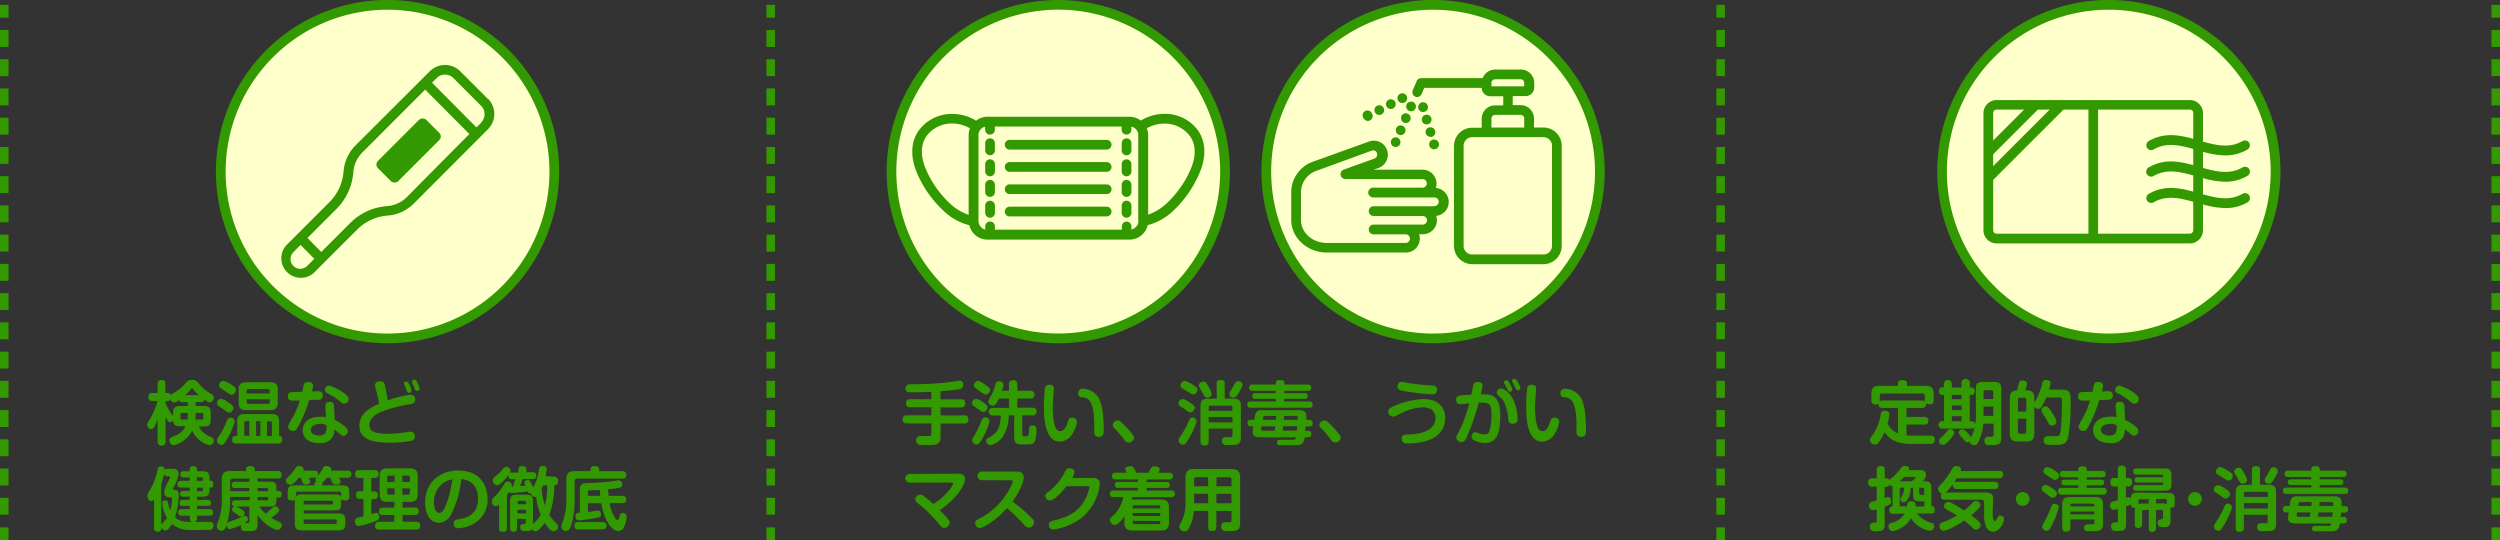 <svg xmlns="http://www.w3.org/2000/svg" viewBox="0 0 580.58 125.45"><rect x="0" y="0" width="580.58" height="125.45" fill="#333333" stroke="none"/><defs><style>.cls-1{fill:#ffc;}.cls-2{fill:#390;}.cls-3,.cls-4{fill:none;stroke:#390;stroke-linecap:square;stroke-miterlimit:10;stroke-width:1.99px;}.cls-4{stroke-dasharray:1.94 4.85;}</style></defs><title>prevention1</title><g id="レイヤー_2" data-name="レイヤー 2"><g id="レイヤー_1-2" data-name="レイヤー 1"><circle class="cls-1" cx="89.99" cy="39.86" r="38.73"/><path class="cls-2" d="M90,79.71a39.86,39.86,0,1,1,39.86-39.85A39.9,39.9,0,0,1,90,79.71ZM90,2.26a37.6,37.6,0,1,0,37.6,37.6A37.64,37.64,0,0,0,90,2.26Z"/><path class="cls-2" d="M113.33,23l-6.45-6.45a5,5,0,0,0-7.07,0L82.56,33.77a9.59,9.59,0,0,0-2.77,6,11.23,11.23,0,0,1-3.2,7.08L66.52,56.93a4.53,4.53,0,0,0,6.4,6.4L83,53.26a11.23,11.23,0,0,1,7.08-3.2,9.59,9.59,0,0,0,6-2.77L113.33,30a5,5,0,0,0,0-7.07Zm-42,38.76a2.26,2.26,0,0,1-3.2-3.2l1.67-1.67,3.2,3.2Zm23.16-16a7.27,7.27,0,0,1-4.6,2.11,13.49,13.49,0,0,0-8.5,3.86l-6.79,6.79L71.4,55.26l6.79-6.79A13.49,13.49,0,0,0,82.05,40a7.27,7.27,0,0,1,2.11-4.6L98.73,20.81,109,31.12Zm17.25-17.25-1.09,1.08L100.33,19.21l1.08-1.09a2.74,2.74,0,0,1,3.87,0l6.45,6.45h0a2.74,2.74,0,0,1,0,3.87Z"/><rect class="cls-2" x="86.96" y="31.63" width="15.87" height="6.65" rx="1.18" ry="1.18" transform="translate(3.07 77.34) rotate(-45)"/><path class="cls-2" d="M45.45,93.4v.89h1.7c1.43,0,1.79.31,1.79,1.79v1.17c0,1.47-.32,1.79-1.79,1.79h-1a4.88,4.88,0,0,0,2.79,2.42c.36.14.69.32.69.85a1,1,0,0,1-1,1.09,6.17,6.17,0,0,1-4-3.38,6.35,6.35,0,0,1-2.47,2.62,4.83,4.83,0,0,1-1.8.76,1.05,1.05,0,0,1-1-1.11c0-.54.16-.62,1.25-1.1A4.29,4.29,0,0,0,43.1,99H42c-1.2,0-1.69-.19-1.76-1.35a.85.85,0,0,1-.72.38c-.38,0-.58-.21-1.07-1.26v5.72c0,.29,0,1-.85,1-.61,0-1-.19-1-1V97.4a10.93,10.93,0,0,1-.84,1.84.83.83,0,0,1-.67.43,1,1,0,0,1-.91-1,1.42,1.42,0,0,1,.3-.84,15.86,15.86,0,0,0,2.1-4.71H35.45a.84.84,0,0,1-1-.86c0-.64.23-1,1-1h1.14v-2c0-.49.12-1,.91-1s.91.29.91,1v2h.53a.7.7,0,0,1,.72.5.93.93,0,0,1,.38-.32,10.67,10.67,0,0,0,3.15-2.56,1.63,1.63,0,0,1,1.4-.64,1.61,1.61,0,0,1,1.47.72,9.66,9.66,0,0,0,3,2.51c.34.21.58.4.58.85a1.06,1.06,0,0,1-.93,1.12c-.17,0-.4,0-1.23-.61a.71.71,0,0,1-.81.55Zm-3.07,0a.72.72,0,0,1-.8-.48,2.62,2.62,0,0,1-1.12.56,1,1,0,0,1-.87-.69.69.69,0,0,1-.65.35h-.53v.45a14,14,0,0,0,1.15,2.16c.1.14.55.77.64.91v-.58c0-1.48.32-1.79,1.79-1.79h1.62V93.4Zm-.1,2.51a.33.33,0,0,0-.38.38v.77c0,.29.17.37.38.37h1.25a10.82,10.82,0,0,0,.08-1.52Zm3.86-4.14a13.16,13.16,0,0,1-1.27-1.4c-.16-.21-.17-.22-.27-.22s-.13,0-.3.25A11.57,11.57,0,0,1,43,91.77Zm-.69,4.14a10.2,10.2,0,0,1-.08,1.52h1.47a.32.32,0,0,0,.37-.37v-.77a.34.34,0,0,0-.37-.38Z"/><path class="cls-2" d="M54.51,97.86a15.56,15.56,0,0,1-1.7,4c-.78,1.35-.94,1.47-1.36,1.47a1.06,1.06,0,0,1-1.07-1c0-.33.09-.48.81-1.57a19.75,19.75,0,0,0,1.49-3c.21-.49.37-.75.83-.75A.93.93,0,0,1,54.51,97.86Zm-3.12-5.25a4.22,4.22,0,0,1,1.56.8c.92.61,1.27.87,1.27,1.35a1.16,1.16,0,0,1-1,1.07c-.31,0-.47-.13-1-.53s-.75-.54-1.34-.93a.8.8,0,0,1-.47-.68A1,1,0,0,1,51.39,92.61Zm.51-4.16A6,6,0,0,1,54,89.53c.56.36.78.54.78,1a1.1,1.1,0,0,1-.94,1.14c-.28,0-.37-.06-1.22-.62-.19-.13-1.12-.71-1.31-.82a.79.79,0,0,1-.42-.75A1.06,1.06,0,0,1,51.9,88.45Zm3.2,12.77V97.89c0-1.26.51-1.74,1.72-1.74H63.1c1.23,0,1.72.48,1.72,1.74v3.33c.21,0,.71.1.71.9s-.64.88-.87.88H54.79c-.24,0-.88,0-.88-.9a.79.79,0,0,1,.88-.88Zm9.41-7.71c0,1.21-.47,1.73-1.75,1.73h-5.6c-1.26,0-1.73-.52-1.73-1.73v-3c0-1.28.52-1.73,1.73-1.73h5.6c1.23,0,1.75.45,1.75,1.73Zm-6.61,7.71V97.8h-.77c-.27,0-.39.12-.39.38v3Zm-.61-9.84h5.34v-.62c0-.26-.11-.4-.38-.4H57.69c-.34,0-.4.2-.4.4Zm0,1.34v.65a.36.36,0,0,0,.4.4h4.56c.24,0,.38-.08.38-.4v-.65Zm3.18,8.5V97.8h-1v3.42Zm2.69,0v-3c0-.24-.11-.38-.4-.38H62v3.42Z"/><path class="cls-2" d="M69.1,99.33c-.26.45-.5.75-1.06.75a1.06,1.06,0,0,1-1.13-.92c0-.39.08-.53,1.16-2.42A19.54,19.54,0,0,0,69.63,93a16.71,16.71,0,0,1-2.16,0,.86.86,0,0,1-.6-.94.85.85,0,0,1,.79-1c.13,0,2.24-.07,2.54-.07.07-.25.27-1.43.35-1.68a.89.89,0,0,1,1-.6c.22,0,1.15,0,1.15.85a5.75,5.75,0,0,1-.27,1.35l1.53-.06a.9.9,0,0,1,1,1c0,.93-.71,1-1.07,1s-1.28,0-2.08.1A31.84,31.84,0,0,1,69.1,99.33Zm6.46-5c0-.43.08-1,1-1,.61,0,1,.26,1,.93l.18,3.26a10.52,10.52,0,0,1,2.46,1.63,1.38,1.38,0,0,1,.57,1,1.06,1.06,0,0,1-1,1.08c-.33,0-.49-.17-1.15-.71s-.72-.55-1-.77a3.26,3.26,0,0,1-.27,1.58,3.36,3.36,0,0,1-3.17,1.6c-2.83,0-3.9-1.55-3.9-3s1-3.15,4.18-3.15a9.78,9.78,0,0,1,1.24.09Zm-1.21,4.13c-.79,0-2.16.21-2.16,1.39s1.61,1.31,1.9,1.31c1.73,0,1.76-1.1,1.74-2.43A3.47,3.47,0,0,0,74.35,98.42Zm2.16-8.88a10.39,10.39,0,0,1,3.76,2,1.46,1.46,0,0,1,.7,1.12,1.1,1.1,0,0,1-1.06,1.06c-.36,0-.59-.19-.94-.5A12,12,0,0,0,76,91.33a.94.94,0,0,1-.56-.8,1.05,1.05,0,0,1,.16-.51A1.06,1.06,0,0,1,76.51,89.54Z"/><path class="cls-2" d="M95.29,91.68a1,1,0,0,1,1.12,1.11c0,.85-.61,1-1.5,1.13a33.17,33.17,0,0,0-6.5,1.76c-1,.45-2.62,1.41-2.62,3,0,1.31.83,2.06,4.32,2.06a27.48,27.48,0,0,0,4.49-.42,4.08,4.08,0,0,1,.69-.06,1,1,0,0,1,1.06,1.07c0,.77-.47,1-1,1.07a27.82,27.82,0,0,1-4.88.4c-3,0-7-.33-7-3.93,0-3,2.72-4.27,4.58-5.12a26.28,26.28,0,0,0-.72-3.2,5.79,5.79,0,0,1-.24-1.07c0-.76.7-.93,1.18-.93,1,0,1,.44,1.3,1.76.11.52.43,2.27.48,2.68A23.17,23.17,0,0,1,95.29,91.68Zm-1.41-2.36a1.15,1.15,0,0,1-.06-.29c0-.37.4-.46.57-.46s.4.17.74.84a4.13,4.13,0,0,1,.42,1.3.51.51,0,0,1-.56.53.49.49,0,0,1-.47-.32c-.08-.16-.27-.74-.3-.84S93.93,89.45,93.88,89.32Zm1.83-.42a.59.59,0,0,1,0-.25c0-.41.43-.5.59-.5s.38.19.67.77a4.36,4.36,0,0,1,.47,1.36c0,.52-.55.52-.6.52a.51.51,0,0,1-.48-.41c-.12-.37-.17-.5-.27-.74S95.75,89,95.71,88.9Z"/><path class="cls-2" d="M44.19,123.08a6.44,6.44,0,0,1-4.29-1.38c-.64,1.09-1,1.47-1.51,1.47a1,1,0,0,1-.94-.75c0,.5,0,1.06-.85,1.06a.75.75,0,0,1-.83-.87v-6.67a.71.71,0,0,1-.64.43c-.48,0-.9-.52-.9-1.2a1.64,1.64,0,0,1,.07-.43c.09-.29.93-1.62,1.07-1.92a17.14,17.14,0,0,0,1.22-3.76c.08-.37.2-.75.79-.75a.81.81,0,0,1,.88.86c.13-.17.25-.3.73-.3h.91a2.45,2.45,0,0,1,1,.14,1.12,1.12,0,0,1,.56,1,7.23,7.23,0,0,1-1,2.85,5,5,0,0,0-.34.7c0,.19.22.19.45.19a.94.94,0,0,1,.94,1.08,19.32,19.32,0,0,1-.85,5.28c.56.57,1.35,1.09,3.65,1.09h.42c-.59-.1-.64-.47-.64-.84v-.61H42.2c-.37,0-.83-.08-.83-.76s.59-.75.83-.75h1.86v-.74h-1.6c-.66,0-.76-.34-.76-.75,0-.64.48-.67.76-.67h1.6v-.73H42.6c-.4,0-.75-.14-.75-.67a.65.65,0,0,1,.75-.68h1.46v-.76h-2c-.37,0-.84-.09-.84-.8a.73.73,0,0,1,.84-.78h2v-.77H42.68c-.38,0-.83-.11-.83-.72a.71.71,0,0,1,.83-.72h1.38v-.41c0-.61.3-.77.91-.77s.8.46.8.75v.43h1.1c1.46,0,1.79.31,1.79,1.78v.43h.23c.37,0,.64.16.64.85,0,.3-.1.73-.64.73h-.23v.4c0,1.47-.44,1.71-1.79,1.71h-1.1v.73h2.45c.35,0,.78.08.78.71s-.54.71-.78.71H45.77v.74h2.85c.32,0,.83,0,.83.76s-.5.75-.83.75H45.77v.61c0,.37-.07.76-.64.84h3.45c.8,0,1,.28,1,.81,0,1-.69,1.06-1.05,1.06Zm-4.85-7.6a1.06,1.06,0,0,1-1.2-1.16c0-.57.12-.84.78-2.22.5-1,.56-1.15.56-1.26s-.11-.23-.29-.23h-.36a.67.67,0,0,1-.69-.64,24,24,0,0,1-.69,2.48v9.49c0-.17.06-.21.53-.67a6.9,6.9,0,0,0,.78-1,8.12,8.12,0,0,1-1.07-3.39c0-.53.35-.67.75-.67s.55.28.59.6a6.75,6.75,0,0,0,.52,1.67,12.66,12.66,0,0,0,.43-2.63c0-.32-.19-.33-.37-.33Zm7.76-3.81v-.47a.34.34,0,0,0-.37-.38h-1v.85Zm0,1.58H45.77v.84h1c.11,0,.37,0,.37-.37Z"/><path class="cls-2" d="M59.82,121.53c0,1.21-.18,1.79-1.67,1.79a14.86,14.86,0,0,1-1.53,0,.82.82,0,0,1-.66-.91,1.17,1.17,0,0,1,.11-.53,14.36,14.36,0,0,1-2.65,1c-.64,0-.77-.72-.77-.92,0-.53.27-.66,1.2-1,.3-.1,1.7-.62,2.14-.85.64-.3.77-.3.93-.3.53,0,.67.56.67.78s-.14.5-.76.87c1,0,1.08,0,1.08-.43v-3.4h-3a11,11,0,0,1,1.33.75c.44.29.57.52.57.8A.85.85,0,0,1,56,120c-.24,0-.32-.07-1-.58-.15-.09-.77-.51-.88-.61a.63.63,0,0,1-.21-.48.8.8,0,0,1,.49-.73.65.65,0,0,1-.51-.71c0-.7.48-.73.8-.73h3.31v-.76H53.45V116a19.06,19.06,0,0,1-.64,5.25c-.43,1.65-.78,2-1.38,2a1.05,1.05,0,0,1-1.08-1c0-.32,0-.45.46-1.57a13.61,13.61,0,0,0,.7-4.83v-4.47c0-1.56.69-2,2-2h3.62v-.36c0-.63.5-.77.94-.77.6,0,1.08.13,1.08.8v.33h5.26c.46,0,1,.13,1,.87s-.34.86-1,.86H59.58a.72.72,0,0,1,.24.53v.22h2.7c1.28,0,1.67.23,1.67,1.6V114h.48a.68.68,0,0,1,.76.78c0,.45-.17.8-.76.8h-.48V116c0,1.38-.36,1.63-1.67,1.63h-2.3a9.75,9.75,0,0,0,1.49,1.67c.62-.52,1.2-1.08,1.29-1.17.39-.39.59-.56.91-.56a1,1,0,0,1,.9.85c0,.38-.29.62-.83,1.1-.37.31-.82.64-1,.75a18,18,0,0,0,2,1,.68.68,0,0,1,.45.65c0,.44-.31,1.14-1,1.14-.91,0-3.26-1.49-4.65-3.47Zm-1.91-9.86a.69.69,0,0,1,.21-.53h-4a.58.58,0,0,0-.66.66v2.25h4.46v-.72H54.57c-.38,0-.77-.09-.77-.73s.48-.71.77-.71h3.34Zm4.39,2.38v-.33a.35.35,0,0,0-.4-.39H59.82v.72Zm0,1.39H59.82v.76H61.9a.36.36,0,0,0,.4-.4Z"/><path class="cls-2" d="M75.87,111a5.62,5.62,0,0,1-1.06,1.15.49.49,0,0,1,.08.29v.27h4.45c1.47,0,1.79.32,1.79,1.79v.88c0,.29,0,.85-.91.85-.61,0-.8-.13-1-.37a3.86,3.86,0,0,1,0,.5V117c0,1.23-.26,1.53-1.54,1.53H70.52v.71h7.89c1.41,0,1.79.29,1.79,1.76v.41c0,1.46-.35,1.76-1.79,1.76H70.27c-1.43,0-1.81-.38-1.81-1.8v-4.76c0-.3,0-.38,0-.51a1.06,1.06,0,0,1-.64.13c-.73,0-1-.24-1-.85v-.88c0-1.47.32-1.79,1.81-1.79H73v-.27a.61.61,0,0,1,.48-.6.76.76,0,0,1-.19-.48.85.85,0,0,1,.11-.41,1.4,1.4,0,0,1-.4,0H71.77a3.25,3.25,0,0,1,.27.92c0,.65-.91.66-1,.66a.79.79,0,0,1-.77-.37c0-.06-.35-1-.41-1.21h-.47c-.51.67-1.36,1.65-2,1.65a1.07,1.07,0,0,1-1-1c0-.32.1-.4.82-1.12a8.76,8.76,0,0,0,1.14-1.38c.46-.75.64-.88,1.1-.88s1.06.27,1.06.77a.79.79,0,0,1-.08.32H73c.47,0,.84.16.84.81,0,.16,0,.24,0,.31a9.66,9.66,0,0,0,1-1.42c.24-.47.41-.79.94-.79s1.12.27,1.12.8a.76.76,0,0,1,0,.29h3.84a.74.74,0,0,1,.85.81c0,.74-.45.84-.85.84h-2a4,4,0,0,1,.38.92c0,.66-.94.66-1.07.66a.87.87,0,0,1-.91-.5c-.08-.17-.39-.94-.45-1.08Zm1.88,3.81c.55,0,1.2,0,1.44.6v-.89a.31.31,0,0,0-.35-.34H69.13a.31.31,0,0,0-.35.34v.73a1.81,1.81,0,0,1,1.49-.44Zm-7.23,2.35H77a.29.29,0,0,0,.32-.32v-.24c0-.21-.09-.32-.32-.32H70.91c-.28,0-.39.14-.39.38Zm0,3.5v.62c0,.25.1.39.39.39h6.94a.36.36,0,0,0,.37-.39V121a.36.36,0,0,0-.37-.38Z"/><path class="cls-2" d="M84.39,115.86h-.86a.78.78,0,0,1-.86-.88.8.8,0,0,1,.86-.91h.86V111h-1a.8.8,0,0,1-.91-.91c0-.79.46-.93.91-.93H87a.8.8,0,0,1,.91.91c0,.63-.3.93-.88.93h-.8v3.12h.69a.79.79,0,0,1,.83.89c0,.52-.24.9-.83.9h-.69v3.5a4.34,4.34,0,0,1,1.12-.3c.53,0,.71.46.71.91,0,.74-.19.79-2,1.41a15.33,15.33,0,0,1-2.8.74c-.54,0-.85-.56-.85-1.11s.43-.78.79-.86,1-.23,1.24-.31Zm9.09,2h2.86a.78.78,0,0,1,.9.86c0,.83-.59.86-.9.86H93.48v1.59H96.6c.59,0,1,.26,1,.89s-.3.92-1,.92H88a.77.77,0,0,1-.88-.87c0-.76.38-.94.88-.94h3.56V119.6H88.91a.75.75,0,0,1-.88-.83c0-.73.4-.89.88-.89h2.68v-1.33H90c-1.31,0-1.84-.5-1.84-1.86v-4.06c0-1.33.5-1.86,1.84-1.86h5.16c1.27,0,1.85.47,1.85,1.86v4.06c0,1.28-.46,1.86-1.85,1.86H93.48Zm-1.85-5.94v-1.46H90.39c-.38,0-.46.24-.46.48v1Zm0,1.49h-1.7v1a.4.4,0,0,0,.46.46h1.24Zm1.8-1.49h1.75v-1a.42.42,0,0,0-.47-.48H93.43Zm0,1.49v1.47h1.28a.42.42,0,0,0,.47-.46v-1Z"/><path class="cls-2" d="M104.76,119.48a3.28,3.28,0,0,1-2.81,1.93c-2.08,0-3.22-2.13-3.22-4.67,0-4.88,3.63-7.47,7.66-7.47,4.88,0,6.84,3.18,6.84,6.67a6.22,6.22,0,0,1-2.92,5.49,8.17,8.17,0,0,1-3.87,1.25,1,1,0,0,1-1.07-1.11c0-.83.59-.92,1.18-1,1.28-.2,4.47-.69,4.47-4.77,0-2.63-1.43-4.37-3.92-4.53A22.41,22.41,0,0,1,104.76,119.48ZM103.19,112a5.43,5.43,0,0,0-2.41,4.73c0,1.54.62,2.4,1.26,2.4s1.15-.89,1.59-2a24.34,24.34,0,0,0,1.39-5.8A6,6,0,0,0,103.19,112Z"/><path class="cls-2" d="M128.68,110.69a.86.86,0,0,1,.9,1c0,.64-.18,1-.85,1a19.21,19.21,0,0,1-1.17,6.88,12.34,12.34,0,0,0,1.65,2,1,1,0,0,1-.69,1.79c-.4,0-.72-.22-1.23-.86a9.8,9.8,0,0,1-.77-1.07,10.74,10.74,0,0,1-1.2,1.41,1.39,1.39,0,0,1-1,.52.87.87,0,0,1-.78-.48c-.23.34-.56.45-1.46.45-.57,0-1.26,0-1.26-.88a.66.66,0,0,1,.69-.75c.41,0,.57,0,.57-.38v-.8h-2v2.08a.82.82,0,1,1-1.63,0v-5.94c0-1.46.32-1.79,1.79-1.79H122c1.44,0,1.78.32,1.78,1.79v5a8.55,8.55,0,0,0,1.79-2.08,15.2,15.2,0,0,1-1.06-4.17,1.09,1.09,0,0,1-.24,0,1,1,0,0,1-1-.83c-.43.06-.56-.13-.7-.44-.72.1-3.18.37-3.79.37a.59.59,0,0,1-.56-.26c-.11.18-.18.28-.5.74v7.62c0,.27,0,.88-.91.88s-.91-.47-.91-.88v-5.44a1.18,1.18,0,0,1-.75.38,1,1,0,0,1-.9-1.12,1.27,1.27,0,0,1,.51-1,11.45,11.45,0,0,0,2.27-2.94c.29-.48.48-.66.83-.66a1,1,0,0,1,1,1.22h.2a13.8,13.8,0,0,0,.61-1.75h-.79c-.24,0-.92,0-.8-.94-.68.85-2,2.34-2.63,2.34a1.15,1.15,0,0,1-1-1.17.94.94,0,0,1,.51-.85,8.29,8.29,0,0,0,1.85-1.79c.29-.35.45-.48.75-.48a1,1,0,0,1,1,1,1.11,1.11,0,0,1-.1.42.91.91,0,0,1,.42-.07h1.52V109c0-.59.44-.75.84-.75s1,0,1,.75v.67h1.47a.71.71,0,0,1,.83.79c0,.67-.4.79-.83.79h-2.37a12.75,12.75,0,0,1-.56,1.64l1.26-.1a2.16,2.16,0,0,1-.24-.72c0-.42.5-.61.79-.61s.45.18.73.74c.16.3.31.56.53,1a12.62,12.62,0,0,0,1.3-4c.09-.56.2-1,.92-1,.29,0,.88.07.88.75a11.62,11.62,0,0,1-.25,1.65Zm-8.51,6.4h2v-.41a.35.35,0,0,0-.38-.39h-1.19a.34.34,0,0,0-.38.39Zm2,1.3h-2v.83h2Zm3.95-5.7a6.63,6.63,0,0,1-.32.84,13.74,13.74,0,0,0,.76,3.82,18.69,18.69,0,0,0,.52-4.66Z"/><path class="cls-2" d="M137.15,109c0-.61.46-.77.91-.77s1.09.1,1.09.77v.42h5.29c.47,0,1,.12,1,.86s-.32.86-1,.86H134.11a.59.59,0,0,0-.66.67v4.29a21.38,21.38,0,0,1-.67,5.41c-.37,1.38-.74,1.79-1.28,1.79a1.08,1.08,0,0,1-1.15-1,5,5,0,0,1,.44-1.46,13.77,13.77,0,0,0,.72-4.78v-4.65c0-1.53.63-2,2-2h3.64Zm2.76,12.24a.86.86,0,1,1,0,1.71h-5.64a.73.73,0,0,1-.85-.82c0-.7.3-.89.85-.89Zm-3.37-2.35c.37,0,2.21-.32,2.32-.32.56,0,.7.44.7.88,0,.27,0,.59-.59.73a42.64,42.64,0,0,1-4.5.67c-.2,0-.81,0-.81-1,0-.68.41-.73,1-.8v-5.24a1.58,1.58,0,0,1,.3-1.22c.24-.27.55-.37,1.41-.4,1.76-.06,3.25-.13,5.11-.34.35,0,2-.31,2.17-.31a.85.85,0,0,1,.85,1,.68.68,0,0,1-.35.66,15.34,15.34,0,0,1-2.93.4c0,.51.06,1,.13,1.55h3.21c.6,0,.85.24.85.89a.73.73,0,0,1-.85.8h-3a10,10,0,0,0,1.27,3.43c.06.11.33.51.59.51s.4-.48.45-.74c.14-.65.22-.88.73-.88a.81.81,0,0,1,.93.9,6.7,6.7,0,0,1-.57,2.26,1.46,1.46,0,0,1-1.33,1c-1.76,0-3.43-2.92-4-6.45h-3.09Zm0-3.73h2.86c0-.21-.09-1-.11-1.38l-2.32.1c-.4,0-.43.16-.43.5Z"/><circle class="cls-1" cx="245.77" cy="39.86" r="38.73" transform="translate(181.41 280.38) rotate(-84.23)"/><path class="cls-2" d="M245.77,0a39.86,39.86,0,1,0,39.86,39.86A39.9,39.9,0,0,0,245.77,0Zm0,77.45a37.6,37.6,0,1,1,37.59-37.59A37.63,37.63,0,0,1,245.77,77.45Z"/><path class="cls-2" d="M278.32,30.44a9.47,9.47,0,0,0-7.91-4A10.56,10.56,0,0,0,264.93,28a4.33,4.33,0,0,0-2.61-.89h-33a4.26,4.26,0,0,0-2.64.91,10.65,10.65,0,0,0-5.52-1.56,9.47,9.47,0,0,0-7.9,4c-1.72,2.54-1.86,5.91-.4,9.49a25.72,25.72,0,0,0,6.06,8.82,13.5,13.5,0,0,0,6.2,3.54,4.32,4.32,0,0,0,4.2,3.34h33a4.33,4.33,0,0,0,4.21-3.36,13.51,13.51,0,0,0,6.13-3.53,25.7,25.7,0,0,0,6-8.81C280.17,36.33,280,33,278.32,30.44ZM264.38,51.29a2.08,2.08,0,0,1-.41,1.22,2.11,2.11,0,0,1-1.22.79v-.73a.88.88,0,0,0,0-.16,1.12,1.12,0,0,0-2-.5,1.09,1.09,0,0,0-.22.66v.77H231.05v-.77a1.09,1.09,0,0,0-.22-.66,1.12,1.12,0,0,0-.91-.47,1.13,1.13,0,0,0-1.12,1c0,.05,0,.11,0,.16v.71a2.1,2.1,0,0,1-1.15-.77,2,2,0,0,1-.41-1.22V31.41a2,2,0,0,1,0-.23,2,2,0,0,1,1.44-1.73l.1,0v.68a1.13,1.13,0,0,0,1.13,1.13,1.09,1.09,0,0,0,.54-.14,1.12,1.12,0,0,0,.59-1v-.74h29.44v.74a1.12,1.12,0,0,0,.59,1,1.09,1.09,0,0,0,.54.14,1.14,1.14,0,0,0,1.13-1.13v-.7l.11,0a2.06,2.06,0,0,1,1.49,1.7,1.33,1.33,0,0,1,0,.28V51.29ZM214.92,39.05c-1.16-2.86-1.1-5.47.19-7.37a7.29,7.29,0,0,1,6-3,8.32,8.32,0,0,1,4.14,1.12,4.35,4.35,0,0,0-.3,1.58V49.89a12.07,12.07,0,0,1-4.54-2.82A23.48,23.48,0,0,1,214.92,39.05Zm61.69,0a23.31,23.31,0,0,1-5.5,8,12,12,0,0,1-4.47,2.8V31.41a4.41,4.41,0,0,0-.32-1.62,8.43,8.43,0,0,1,4.09-1.08,7.25,7.25,0,0,1,6,3C277.72,33.58,277.78,36.19,276.61,39.05Z"/><path class="cls-2" d="M261.62,46.61a1.13,1.13,0,0,0-1.13,1.13v1.68a1.13,1.13,0,0,0,1.13,1.14,1.14,1.14,0,0,0,1.13-1.14V47.74A1.14,1.14,0,0,0,261.62,46.61Z"/><path class="cls-2" d="M261.62,41.78a1.13,1.13,0,0,0-1.13,1.13v1.68a1.13,1.13,0,1,0,2.26,0V42.91A1.14,1.14,0,0,0,261.62,41.78Z"/><path class="cls-2" d="M261.62,37a1.13,1.13,0,0,0-1.13,1.13v1.68a1.13,1.13,0,0,0,2.26,0V38.08A1.14,1.14,0,0,0,261.62,37Z"/><path class="cls-2" d="M261.62,32.12a1.13,1.13,0,0,0-1.13,1.13v1.68a1,1,0,0,0,.06.35,1.11,1.11,0,0,0,1.07.78,1.13,1.13,0,0,0,1.13-1.13V33.25a1.27,1.27,0,0,0-.12-.51A1.13,1.13,0,0,0,261.62,32.12Z"/><path class="cls-2" d="M229.92,46.61a1.13,1.13,0,0,0-1.13,1.13v1.68a1.14,1.14,0,0,0,1.13,1.14,1.14,1.14,0,0,0,1.13-1.14V47.74A1.14,1.14,0,0,0,229.92,46.61Z"/><path class="cls-2" d="M229.92,41.78a1.13,1.13,0,0,0-1.13,1.13v1.68a1.13,1.13,0,1,0,2.26,0V42.91A1.14,1.14,0,0,0,229.92,41.78Z"/><path class="cls-2" d="M229.92,37a1.13,1.13,0,0,0-1.13,1.13v1.68a1.13,1.13,0,1,0,2.26,0V38.08A1.14,1.14,0,0,0,229.92,37Z"/><path class="cls-2" d="M229.92,32.12a1.13,1.13,0,0,0-1.13,1.13v1.68a1.13,1.13,0,0,0,2.2.35,1,1,0,0,0,.06-.35V33.25A1.14,1.14,0,0,0,229.92,32.12Z"/><path class="cls-2" d="M257,32.48H234.48a1.13,1.13,0,1,0,0,2.26H257a1.13,1.13,0,0,0,0-2.26Z"/><path class="cls-2" d="M257,37.64H234.48a1.13,1.13,0,1,0,0,2.26H257a1.13,1.13,0,0,0,0-2.26Z"/><path class="cls-2" d="M257.21,42.82l-.21,0H234.33a1.13,1.13,0,0,0-.06,2.23l.21,0H257a1.09,1.09,0,0,0,.26,0,1.13,1.13,0,0,0-.05-2.21Z"/><path class="cls-2" d="M257,48H234.48a1.13,1.13,0,0,0-.56,2.11,1.2,1.2,0,0,0,.56.15H257A1.13,1.13,0,0,0,257,48Z"/><circle class="cls-1" cx="332.81" cy="39.86" r="38.73" transform="translate(242.73 362.72) rotate(-81.24)"/><path class="cls-2" d="M332.81,79.71a39.86,39.86,0,1,1,39.86-39.85A39.9,39.9,0,0,1,332.81,79.71Zm0-77.45a37.6,37.6,0,1,0,37.6,37.6A37.64,37.64,0,0,0,332.81,2.26Z"/><path class="cls-2" d="M358.43,29.61h-2.19V27.52a3.1,3.1,0,0,0-3.1-3.1H351.3V22.31h3a2,2,0,0,0,2-1.95V19.25a3.1,3.1,0,0,0-3.1-3.1H347.2a3.1,3.1,0,0,0-2.88,2H330a1.14,1.14,0,0,0-1,.68l-.91,2.13a1.14,1.14,0,0,0,.59,1.49,1.2,1.2,0,0,0,.45.09,1.14,1.14,0,0,0,1-.69l.62-1.44H344.1a2,2,0,0,0,2,1.95h3v2.11H347.2a3.1,3.1,0,0,0-3.1,3.1v2.09h-2.2a4.24,4.24,0,0,0-4.24,4.24V57.1a4.25,4.25,0,0,0,4.24,4.25h16.53a4.25,4.25,0,0,0,4.25-4.25V33.85A4.24,4.24,0,0,0,358.43,29.61Zm-12.07-9.56v-.8a.85.85,0,0,1,.84-.84h5.94a.84.84,0,0,1,.83.84v.8Zm0,7.47a.85.85,0,0,1,.84-.84h5.94a.84.84,0,0,1,.83.84v2.09h-7.61ZM360.42,57.1a2,2,0,0,1-2,2H341.9a2,2,0,0,1-2-2V33.85a2,2,0,0,1,2-2h16.53a2,2,0,0,1,2,2Z"/><path class="cls-2" d="M333.45,43.66a3.39,3.39,0,0,0,.16-1,3.26,3.26,0,0,0-3.26-3.26H319l1-.35a3.26,3.26,0,1,0-2.2-6.13l-12.93,4.64,0,0a7.57,7.57,0,0,0-5,6.93v6.58c0,4.18,3.73,7.58,8.3,7.58h18.3a3.26,3.26,0,0,0,3.26-3.25,3.32,3.32,0,0,0-.15-1h.86a3.26,3.26,0,0,0,3.26-3.26,3.39,3.39,0,0,0-.16-1,3.26,3.26,0,0,0,0-6.48Zm-.33,4.24H319a1.13,1.13,0,1,0,0,2.26h11.4a1,1,0,1,1,0,2H319a1.13,1.13,0,1,0,0,2.26h7.43a1,1,0,1,1,0,2h-18.3c-3.33,0-6-2.39-6-5.32V44.5a5.32,5.32,0,0,1,3.55-4.82L318.51,35a1,1,0,0,1,.76,0,1,1,0,0,1,.51.56,1,1,0,0,1-.6,1.27l-7.1,2.55a1.13,1.13,0,0,0,.38,2.2h17.89a1,1,0,1,1,0,2H319a1.14,1.14,0,1,0,0,2.27h14.12a1,1,0,0,1,0,2Z"/><path class="cls-2" d="M324.87,31.29a1.2,1.2,0,0,0,.45.09,1.15,1.15,0,0,0,1-.69,1.13,1.13,0,0,0-.6-1.48,1.11,1.11,0,0,0-1.48.59A1.13,1.13,0,0,0,324.87,31.29Z"/><path class="cls-2" d="M327.25,25.76a1.2,1.2,0,0,0,.45.09,1.13,1.13,0,1,0-.45-.09Z"/><path class="cls-2" d="M323.09,32.56a1.13,1.13,0,0,0,1,1.58,1.13,1.13,0,0,0,.45-2.17A1.12,1.12,0,0,0,323.09,32.56Z"/><path class="cls-2" d="M325.47,27a1.13,1.13,0,0,0,.59,1.49,1.2,1.2,0,0,0,.45.09,1.13,1.13,0,0,0,1-.68,1.13,1.13,0,1,0-2.08-.9Z"/><path class="cls-2" d="M331.88,29.57a1.12,1.12,0,0,0-.77,1.4,1.14,1.14,0,0,0,1.09.81,1.22,1.22,0,0,0,.32,0,1.13,1.13,0,0,0-.64-2.17Z"/><path class="cls-2" d="M331,26.68a1.14,1.14,0,0,0-.76,1.41,1.11,1.11,0,0,0,1.4.76,1.13,1.13,0,1,0-.64-2.17Z"/><path class="cls-2" d="M330.17,23.79a1.13,1.13,0,0,0,.32,2.22.86.86,0,0,0,.32-.05,1.12,1.12,0,0,0,.77-1.4A1.15,1.15,0,0,0,330.17,23.79Z"/><path class="cls-2" d="M332.73,32.45a1.13,1.13,0,0,0,.32,2.22.89.89,0,0,0,.32-.05,1.13,1.13,0,0,0-.64-2.17Z"/><path class="cls-2" d="M317.64,28.08a1.06,1.06,0,0,0,.52-.13,1.12,1.12,0,0,0,.49-1.52,1.13,1.13,0,1,0-2,1A1.13,1.13,0,0,0,317.64,28.08Z"/><path class="cls-2" d="M323,25.31a1.2,1.2,0,0,0,.52-.12,1.14,1.14,0,0,0,.48-1.53,1.13,1.13,0,1,0-1,1.65Z"/><path class="cls-2" d="M320.32,26.7a1.11,1.11,0,0,0,.52-.13,1.13,1.13,0,1,0-1.53-.48A1.15,1.15,0,0,0,320.32,26.7Z"/><path class="cls-2" d="M325.66,23.93a1.08,1.08,0,0,0,.52-.13,1.13,1.13,0,1,0-1.52-.48A1.12,1.12,0,0,0,325.66,23.93Z"/><path class="cls-2" d="M218.43,92.73h4.72a.83.83,0,0,1,1,.88c0,.7-.28,1-1,1h-4.72v1.86h5.47a.85.85,0,0,1,1,.89c0,.77-.4,1-1,1h-5.47v3c0,2-1.07,2-3.06,2a12.43,12.43,0,0,1-2-.1,1,1,0,0,1-.62-1,1,1,0,0,1,1.14-1l1.53,0c.48,0,.87,0,.87-.56V98.32h-5.68c-.31,0-1,0-1-.87,0-.68.22-1,1-1h5.68V94.58h-4.87a.83.83,0,0,1-1-.88c0-.7.32-1,1-1h4.87V91c-.85,0-2.08.08-3.08.09l-2,0a.83.83,0,0,1-.91-.92.9.9,0,0,1,1-.91l3.71-.08c2-.08,4.47-.29,5.91-.5.3,0,1.64-.29,1.92-.29a.9.9,0,0,1,.86,1c0,.71-.42.87-.91,1-1.33.22-2.59.33-4.4.48Z"/><path class="cls-2" d="M228.08,101.94c-.69,1.23-1,1.31-1.32,1.31a1.06,1.06,0,0,1-1-1c0-.28.11-.45.64-1.3a17.48,17.48,0,0,0,1.26-2.64c.39-1,.58-1.38,1.14-1.38s1.07.37,1,1A17.79,17.79,0,0,1,228.08,101.94Zm.64-8.21c.41.32.6.53.6.9a1.07,1.07,0,0,1-.92,1.05c-.31,0-.5-.12-1.41-.8-.16-.11-.85-.57-1-.68a.67.67,0,0,1-.25-.56,1,1,0,0,1,1-1C227.24,92.6,228.62,93.67,228.72,93.73Zm.2-4.3c.84.59,1,.78,1,1.12a1.14,1.14,0,0,1-1,1.07c-.27,0-.48-.14-1-.5l-1.36-1a.77.77,0,0,1-.38-.62,1.08,1.08,0,0,1,1-1.06A5.44,5.44,0,0,1,228.92,89.43Zm5.4,1.31V89.3a.86.86,0,0,1,.94-1c.85,0,1,.41,1,1v1.44h3a.91.91,0,1,1,0,1.81h-3v2.13h3.52a.89.89,0,1,1,0,1.77H237.4v4.29c0,.61.27.61.75.61.77,0,.79-.39.82-1.55,0-.47,0-1,.85-1s.88.61.88,1a7,7,0,0,1-.43,2.84c-.4.57-.93.57-2.34.57-1.85,0-2.41,0-2.41-1.92V96.45h-1.27a8.75,8.75,0,0,1-1.49,5.14,4.76,4.76,0,0,1-2.73,1.79,1,1,0,0,1-1-1c0-.38.18-.53.5-.7,1.46-.8,2.75-1.54,2.9-5.19h-1.83a.89.89,0,1,1,0-1.77h3.75V92.55H232c-.77,1.66-1.14,1.66-1.41,1.66a1.1,1.1,0,0,1-1.09-.93c0-.28.07-.38.61-1.28a11.27,11.27,0,0,0,1.06-2.7c.08-.34.19-.75.81-.75s1.06.29,1.06.78a6.25,6.25,0,0,1-.35,1.41Z"/><path class="cls-2" d="M244.75,90.29c0,.21-.1,1.06-.11,1.24,0,.43-.16,1.82-.16,3.18s.16,3.76.8,4.86a1.12,1.12,0,0,0,.94.56c.85,0,1.38-1,1.73-2.06.25-.77.33-1.07,1-1.07a1,1,0,0,1,1.14,1,5.82,5.82,0,0,1-.88,2.43,3.58,3.58,0,0,1-3.07,2.14c-3.71,0-3.71-6.38-3.71-8.09a37.63,37.63,0,0,1,.24-4.4c.19-.69.67-.72,1.15-.72A.87.87,0,0,1,244.75,90.29Zm9.37,9.91c0-2.64,0-4.83-.75-6.58a2.14,2.14,0,0,0-2-1.34c-.41,0-1-.12-1-1a1,1,0,0,1,1.12-1,4.33,4.33,0,0,1,3.57,2c1,1.58,1.26,4.69,1.26,7.63,0,.67,0,1.54-1.12,1.54S254.12,100.61,254.12,100.2Z"/><path class="cls-2" d="M262.11,102.77a1.35,1.35,0,0,1-1.09-.72,24.59,24.59,0,0,0-2.26-2.64,1,1,0,0,1-.35-.75,1.15,1.15,0,0,1,1.15-1c.36,0,.59.13,1.2.72a25,25,0,0,1,2.37,2.64,1.09,1.09,0,0,1,.24.64A1.26,1.26,0,0,1,262.11,102.77Z"/><path class="cls-2" d="M277.92,97.86a18.1,18.1,0,0,1-2.64,5.2.84.84,0,0,1-.56.21,1,1,0,0,1-1-1c0-.34.05-.4.82-1.57a20.69,20.69,0,0,0,1.58-3c.24-.53.37-.74.87-.74A1,1,0,0,1,277.92,97.86Zm-1.73-4.48c1.07.72,1.26.9,1.26,1.31a1.08,1.08,0,0,1-1,1.07c-.29,0-.35,0-1-.49-.22-.18-1.26-.86-1.47-1a.74.74,0,0,1-.3-.6,1,1,0,0,1,1-1A4.41,4.41,0,0,1,276.19,93.38Zm.53-4.21c1.2.75,1.36.87,1.36,1.33s-.37,1.11-.95,1.11c-.29,0-.38-.07-1.17-.58l-1.31-.8c-.24-.15-.5-.29-.5-.72a1.1,1.1,0,0,1,1-1.06A5.11,5.11,0,0,1,276.72,89.17Zm4,.74a4.59,4.59,0,0,1,.67,1.55.91.91,0,0,1-1,.86c-.5,0-.55-.08-1.06-1-.13-.22-.7-1.2-.8-1.4a.85.85,0,0,1-.11-.4c0-.76.85-.9,1-.9C279.92,88.58,280.06,88.72,280.75,89.91Zm1.81-.79c0-.27,0-.86.88-.86s1,.26,1,.86v3.45h2.05c1.13,0,1.72.38,1.72,1.74v7.28c0,1.74-1,1.74-2.22,1.74a11.41,11.41,0,0,1-1.38,0,.84.84,0,0,1-.78-.94.79.79,0,0,1,.9-.88c.19,0,1,0,1.18,0s.35-.08.35-.42V99.53h-5.53v2.94c0,.33-.05,1-.9,1-.7,0-1-.23-1-1V94.31c0-1.3.54-1.74,1.73-1.74h2.05Zm-1.84,6.28h5.53v-.8c0-.26-.11-.39-.38-.39H281.1c-.24,0-.38.11-.38.39Zm5.53,1.44h-5.53v1.24h5.53Zm2.34-7.46c0,.23-.1.53-.74,1.63s-.93,1.35-1.33,1.35-1-.26-1-.83c0-.28.05-.36.5-1.08.14-.24.78-1.39.91-1.61s.45-.32.76-.32A1,1,0,0,1,288.59,89.38Z"/><path class="cls-2" d="M296.3,88.92c0-.53.43-.66.88-.66.7,0,1.09.13,1.09.66v.38h5.42a.72.72,0,0,1,.83.74c0,.6-.44.73-.83.73h-5.42v.55H303a.6.6,0,0,1,.7.65c0,.55-.35.66-.7.66h-4.77v.61H304c.39,0,.84.09.84.72s-.28.73-.84.73h-13.5c-.39,0-.83-.09-.83-.72s.29-.73.83-.73h5.76v-.61h-4.74a.59.59,0,0,1-.68-.66c0-.49.27-.65.68-.65h4.74v-.55h-5.38a.74.74,0,1,1,0-1.47h5.38ZM290.56,99c-.32,0-.85-.07-.85-.74s.37-.77.85-.77h.75A4.71,4.71,0,0,1,291.6,96a1.38,1.38,0,0,1,1.47-.74h8.64c.53,0,1.68,0,1.68,1.47,0,.15,0,.43,0,.8H304c.32,0,.84.08.84.75s-.39.76-.84.76h-.8c-.06.59-.08.64-.11,1h.64a.7.7,0,0,1,.82.71c0,.55-.24.8-.82.8H303c-.16,1-.34,1.36-.87,1.62s-.81.21-2.65.21c-.5,0-2,0-2.42,0a.55.55,0,0,1-.51-.62c0-.63.38-.63,1.16-.63l2.41,0c.67,0,.68,0,.88-.57h-8.45c-.39,0-1.65,0-1.65-1.26a5.61,5.61,0,0,1,.19-1.26ZM293,99a3.85,3.85,0,0,0-.1.65c0,.36.29.36.44.36H296c0-.15.15-.85.18-1Zm3.31-1.51c.05-.41.05-.54.08-.89H293.8c-.41,0-.43.09-.54.89ZM298,99c-.08.57-.11.77-.14,1h3.33c0-.31,0-.37.09-1Zm3.39-1.51a2.52,2.52,0,0,0,0-.45c0-.16,0-.44-.45-.44h-2.72c0,.14-.07.77-.08.89Z"/><path class="cls-2" d="M310.11,102.77a1.35,1.35,0,0,1-1.09-.72,24.59,24.59,0,0,0-2.26-2.64,1,1,0,0,1-.35-.75,1.15,1.15,0,0,1,1.15-1c.36,0,.59.13,1.2.72a25,25,0,0,1,2.37,2.64,1.09,1.09,0,0,1,.24.64A1.26,1.26,0,0,1,310.11,102.77Z"/><path class="cls-2" d="M329.48,102.8a18.06,18.06,0,0,1-2.65.18c-.29,0-1.3,0-1.3-1.09,0-.93.59-.93,1.7-1,4-.08,6.13-1.6,6.13-3.85a2.38,2.38,0,0,0-.87-1.91,4,4,0,0,0-2.11-.54,12.82,12.82,0,0,0-4.64,1.18c-.26.13-1.41.74-1.66.85a1.55,1.55,0,0,1-.6.14,1.14,1.14,0,0,1-1.08-1.18c0-.58.33-.8,1-1.12a18.34,18.34,0,0,1,7.23-1.78c4.48,0,5,3.25,5,4.31C335.61,101.22,332,102.42,329.48,102.8Zm-4-14.12a4,4,0,0,1,.86.14,44.92,44.92,0,0,0,6.15.69c.43,0,1.26.08,1.26,1a1.2,1.2,0,0,1-.41.91,1.26,1.26,0,0,1-.72.16,57.51,57.51,0,0,1-6.72-.78c-.72-.15-1.48-.29-1.33-1.23C324.65,89.14,324.88,88.68,325.5,88.68Z"/><path class="cls-2" d="M342.14,89.43a.91.91,0,0,1,1-.72c.22,0,1.15,0,1.15.86a11.92,11.92,0,0,1-.42,2c1.46,0,2.27,0,3.06.53.3.21,1.49,1.15,1.49,4.06,0,4.41-.8,6.71-3.54,6.71a5.62,5.62,0,0,1-2.5-.58,1,1,0,0,1-.64-.91c0-.38.23-1,.84-1,.25,0,.32,0,1,.29a3.45,3.45,0,0,0,1.15.22c.78,0,1.09-.35,1.33-1.37a16.71,16.71,0,0,0,.3-3.49c0-1.71-.27-2.51-2.06-2.51-.29,0-.5,0-.9,0a53,53,0,0,1-2.77,8c-.46,1-.78,1.16-1.21,1.16a1.2,1.2,0,0,1-1.22-1c0-.35.11-.56.47-1.16a33,33,0,0,0,1.72-4.08c.23-.66.5-1.51.84-2.77l-2.07.21a.93.93,0,0,1-.8-.35,1.26,1.26,0,0,1-.18-.66.87.87,0,0,1,.79-1,22.55,22.55,0,0,1,2.73-.2C341.74,91.41,342.12,89.51,342.14,89.43Zm6.43.78c.88,0,2.34,1.25,3.14,3.25a12.1,12.1,0,0,1,.73,3.81c0,.27,0,1.14-1.18,1.14-.88,0-.94-.6-1-1a10.59,10.59,0,0,0-1.07-4.26,4,4,0,0,0-.77-.88c-.63-.56-.83-.75-.83-1.14a.9.9,0,0,1,.36-.68A1,1,0,0,1,348.57,90.21Zm.79-1.12a.72.72,0,0,1-.08-.32c0-.32.35-.48.57-.48s.35.08.82.9a4,4,0,0,1,.54,1.3c0,.38-.41.49-.57.49a.56.56,0,0,1-.44-.29c-.12-.2-.32-.65-.41-.83S349.42,89.2,349.36,89.09Zm1.87-.32a.8.8,0,0,1-.08-.33c0-.28.33-.45.59-.45s.37.13.69.66a5.21,5.21,0,0,1,.65,1.5c0,.34-.35.48-.56.48a.46.46,0,0,1-.44-.29l-.42-.81C351.6,89.41,351.29,88.87,351.23,88.77Z"/><path class="cls-2" d="M356.75,90.29c0,.21-.1,1.06-.11,1.24,0,.43-.16,1.82-.16,3.18s.16,3.76.8,4.86a1.12,1.12,0,0,0,.94.56c.85,0,1.38-1,1.73-2.06.25-.77.33-1.07,1-1.07a1,1,0,0,1,1.14,1,5.82,5.82,0,0,1-.88,2.43,3.58,3.58,0,0,1-3.07,2.14c-3.71,0-3.71-6.38-3.71-8.09a37.63,37.63,0,0,1,.24-4.4c.19-.69.67-.72,1.15-.72A.87.87,0,0,1,356.75,90.29Zm9.37,9.91c0-2.64,0-4.83-.75-6.58a2.14,2.14,0,0,0-2-1.34c-.41,0-1-.12-1-1a1,1,0,0,1,1.12-1,4.33,4.33,0,0,1,3.57,2c1,1.58,1.26,4.69,1.26,7.63,0,.67,0,1.54-1.12,1.54S366.12,100.61,366.12,100.2Z"/><path class="cls-2" d="M222.57,110c.69,0,1.54.23,1.54,1.22,0,1.33-1.81,4.54-5.87,7.25,1,1,1.4,1.45,1.69,1.79.47.54.61.8.61,1.14a1.32,1.32,0,0,1-1.26,1.2c-.48,0-.61-.16-1.32-1a28.67,28.67,0,0,0-4.41-4.41c-.8-.67-1-.81-1-1.32a1.23,1.23,0,0,1,1.15-1,1.32,1.32,0,0,1,.82.33c.29.21,1.31,1,2.21,1.86a13.87,13.87,0,0,0,3.95-3.57,3.46,3.46,0,0,0,.67-1.2c0-.22-.27-.22-.49-.22h-9.62a1,1,0,1,1,0-2Z"/><path class="cls-2" d="M228,111.51a1,1,0,1,1,0-2H236c.73,0,1.74.13,1.74,1.37s-1.21,3.68-2.61,5.59a42.06,42.06,0,0,1,4,3.36c.88.81,1,1.08,1,1.5a1.25,1.25,0,0,1-1.23,1.2c-.52,0-.73-.24-1.28-.88a37.61,37.61,0,0,0-3.76-3.63c-2.26,2.54-5.44,4.61-6.39,4.61a1.15,1.15,0,0,1-1-1.19c0-.49.16-.57,1.29-1.17,5-2.59,7.41-7.79,7.41-8.48,0-.23-.17-.25-.45-.25Z"/><path class="cls-2" d="M253.82,111c1.17,0,1.6.58,1.6,1.41a11.87,11.87,0,0,1-4.29,7.9,14.18,14.18,0,0,1-6.48,2.66,1,1,0,0,1-1.05-1.11c0-.69.3-.78,1.48-1.07,2.64-.66,5.38-1.71,7-5a9.55,9.55,0,0,0,.92-2.58c0-.3-.21-.3-.61-.3h-4.72c-.8,1.09-2.82,3.33-3.91,3.33a1.11,1.11,0,0,1-1-1.07c0-.44.13-.53.87-1.08A12.8,12.8,0,0,0,247,110.2c.59-1.19.7-1.46,1.38-1.46.48,0,1.13.26,1.13.83A3,3,0,0,1,249,111Z"/><path class="cls-2" d="M271.47,117.88v3.45c0,1.47-.67,1.87-1.87,1.87H263c-1.22,0-1.88-.41-1.88-1.87v-1.44c-.38.56-1.39,2-2.24,2a1.13,1.13,0,0,1-1.1-1.07c0-.39,0-.39,1.18-1.52a8.28,8.28,0,0,0,1.91-3.86h-2.26c-.3,0-.85,0-.85-.77,0-.57.34-.76.85-.76h5.65v-.61h-4.64a.63.63,0,0,1-.72-.69c0-.62.42-.69.72-.69h4.64v-.59h-5.17a.78.78,0,1,1,0-1.55h2.58c-.32-.64-.35-.71-.35-.88,0-.5.78-.61,1.13-.61a.88.88,0,0,1,.93.5,6.58,6.58,0,0,1,.48,1h2.93c.48-1.38.8-1.49,1.36-1.49.19,0,1.17.06,1.17.69a2.18,2.18,0,0,1-.34.8h2.56a.78.78,0,1,1,0,1.55h-5.26v.59h4.67c.24,0,.72,0,.72.67s-.37.71-.72.71h-4.67v.61H272a.71.71,0,0,1,.84.76c0,.66-.45.77-.84.77h-9.08a5.62,5.62,0,0,0-.15.55h6.87C270.8,116,271.47,116.39,271.47,117.88Zm-8.43.19h6.41v-.32a.34.34,0,0,0-.38-.39h-5.65a.34.34,0,0,0-.38.39Zm0,1.07v.69h6.41v-.69Zm0,1.81v.37c0,.29.14.4.38.4h5.65a.35.35,0,0,0,.38-.4V121Z"/><path class="cls-2" d="M282.48,118.66v3.66c0,.4-.07,1-.88,1s-1-.21-1-1v-3.66h-3.34a10.46,10.46,0,0,1-.91,3.55c-.48,1-.77,1.19-1.25,1.19a1.18,1.18,0,0,1-1.23-1.11c0-.22,0-.24.67-1.5a9.54,9.54,0,0,0,.77-4.18v-5.68c0-1.53.65-2,2-2H286c1.31,0,2,.45,2,2v10.55c0,1.87-1,1.87-2.72,1.87-.9,0-1.67,0-1.67-1.07,0-.58.24-1,.91-1h1c.36,0,.48-.17.48-.61v-2Zm-1.91-5.74v-2.1h-2.7a.48.48,0,0,0-.55.54v1.56Zm0,1.76h-3.25v2.19h3.25Zm1.91-1.76H286v-1.56a.49.49,0,0,0-.54-.54h-2.94Zm3.48,1.76h-3.48v2.19H286Z"/><circle class="cls-1" cx="489.74" cy="39.86" r="38.73" transform="translate(309.68 497.04) rotate(-73.16)"/><path class="cls-2" d="M489.74,79.71A39.86,39.86,0,1,1,529.6,39.86,39.9,39.9,0,0,1,489.74,79.71Zm0-77.45a37.6,37.6,0,1,0,37.59,37.6A37.64,37.64,0,0,0,489.74,2.26Z"/><path class="cls-2" d="M516.77,42.21a10.1,10.1,0,0,0,5.16-1.37,1.14,1.14,0,0,0,.42-1.55,1.13,1.13,0,0,0-1.55-.41c-3,1.71-6,1-9.2.12V35.24a19.55,19.55,0,0,0,5.17.85,10,10,0,0,0,5.16-1.37,1.13,1.13,0,0,0,.42-1.54,1.14,1.14,0,0,0-1.55-.42c-3,1.72-6,1-9.2.13V26.24a3.06,3.06,0,0,0-3.06-3H463.68a3.06,3.06,0,0,0-3.06,3V53.47a3.06,3.06,0,0,0,3.06,3.06h44.86a3.06,3.06,0,0,0,3.06-3.06v-6a20,20,0,0,0,5.17.85A10,10,0,0,0,521.93,47a1.13,1.13,0,1,0-1.13-2c-3,1.71-6,1-9.2.13V41.35A19.56,19.56,0,0,0,516.77,42.21Zm-53.89-6.38,10.38-10.38H476L462.88,38.58Zm0-9.59a.8.8,0,0,1,.8-.79h6.38l-7.18,7.18Zm0,27.23V41.78l16.33-16.33H485V54.26h-21.3A.79.79,0,0,1,462.88,53.47Zm46.46,0a.79.79,0,0,1-.8.79h-21.3V25.45h21.3a.8.8,0,0,1,.8.79v6c-3.35-.92-6.79-1.53-10.33.51a1.14,1.14,0,0,0-.41,1.55,1.12,1.12,0,0,0,1.54.41c3-1.71,6-1,9.2-.12v3.76c-3.35-.92-6.79-1.53-10.33.52a1.13,1.13,0,0,0,1.13,2c3-1.72,6-1,9.2-.13v3.76c-3.35-.92-6.79-1.53-10.33.52a1.14,1.14,0,0,0-.41,1.55,1.13,1.13,0,0,0,1.54.41c3-1.71,6-1,9.2-.13Z"/><path class="cls-2" d="M448.33,101.16c.45,0,1,.14,1,.92a.9.9,0,0,1-1,1h-4.67c-1.74,0-4.38-.24-6-2.74a9.76,9.76,0,0,1-1.46,2.51,1,1,0,0,1-.78.39,1.17,1.17,0,0,1-1.16-1,1.32,1.32,0,0,1,.37-.86,11.37,11.37,0,0,0,2.1-5c.11-.57.21-1,.93-1,.28,0,1.1.11,1.1.81a11.87,11.87,0,0,1-.4,2.15,4.45,4.45,0,0,0,2.42,2.29V94.74h-3.51c-.3,0-1.12,0-1-1a1,1,0,0,1-.67.2c-.67,0-1-.2-1-1V91.44c0-1.39.58-1.83,1.84-1.83h4.32v-.52c0-.59.42-.8,1-.8s1.12.12,1.12.8v.52h4.35c1.2,0,1.84.4,1.84,1.83V92.9c0,.45-.08,1-1,1a1.14,1.14,0,0,1-.77-.24c.1.83-.37,1.09-1,1.09h-3.54v2.07h4.08a.84.84,0,0,1,1,.86c0,.65-.32.93-1,.93h-4.08v2.49a6.91,6.91,0,0,0,1.09.07ZM446.25,93a1,1,0,0,1,.74.24c0-.06,0-.13,0-.29v-1a.49.49,0,0,0-.54-.56h-9.38c-.37,0-.54.19-.54.56v1a1.1,1.1,0,0,1,0,.26,1,1,0,0,1,.75-.21Z"/><path class="cls-2" d="M458.84,90.6c0-1.55.34-1.91,1.91-1.91h2.11c1.57,0,1.9.36,1.9,1.91v10.83c0,1.57-.3,1.93-2.14,1.93,0,0-.8,0-1,0a.92.92,0,0,1-.77-1,.83.83,0,0,1,.86-.93l.85,0a.45.45,0,0,0,.42-.53V98.39h-2.4a11.09,11.09,0,0,1-1.09,4.16c-.38.7-.57.83-1,.83a1.11,1.11,0,0,1-1.1-.86.93.93,0,0,1-.53.17c-.37,0-.53-.2-1.15-1a9.86,9.86,0,0,1-.74-.88.86.86,0,0,1-.09-.33.88.88,0,0,1,.83-.79c.62,0,1.82,1.43,2,1.86a6.71,6.71,0,0,0,.85-2.39.7.7,0,0,1-.75.37H451a.87.87,0,0,1-.08-1.73h.54V91.7H451c-.6,0-.72-.54-.72-.86s.19-.87.72-.87h.41v-.7a.94.94,0,1,1,1.87,0V90h2.26v-.7a1,1,0,1,1,1.9,0V90h.45c.69,0,.69.74.69.85s-.05.88-.69.88h-.45v6.11H458a.72.72,0,0,1,.72.77,16.27,16.27,0,0,0,.17-2Zm-5,9.92a4.36,4.36,0,0,1-1,1.56c-.83,1-1.3,1.24-1.7,1.24a.89.89,0,0,1-.85-.87c0-.3.13-.53.6-.94a9.1,9.1,0,0,0,1.28-1.38c.28-.37.43-.48.76-.48A1,1,0,0,1,453.88,100.52Zm1.7-8.82h-2.26v1h2.26Zm0,2.48h-2.26v1.06h2.26Zm0,2.48h-2.26v1.15h2.26Zm5.1-4h2.26V91.09c0-.37-.21-.46-.48-.46h-1.31c-.34,0-.47.16-.47.46Zm2.26,1.76h-2.26v2.16h2.26Z"/><path class="cls-2" d="M478.94,90.5c1.63,0,1.92.6,1.92,2.36a46.51,46.51,0,0,1-.55,8.65c-.51,1.81-1.29,1.81-3.39,1.81a9.25,9.25,0,0,1-1.74-.08,1,1,0,0,1-.56-1,.94.94,0,0,1,.41-.83c.23-.15.37-.13,1-.13h1.61c.71,0,.87-.53,1-2.18.13-1.18.22-4.4.22-5.72,0-.87,0-1.08-.65-1.08h-3a18,18,0,0,1-1,2c-.26.43-.43.66-.83.66a1.06,1.06,0,0,1-.95-.56v6.27c0,1.44-.6,1.86-1.84,1.86h-2c-1.2,0-1.85-.4-1.85-1.86V92.49c0-.63,0-1.78,1.65-1.83a10.85,10.85,0,0,0,.43-1.57c.08-.38.16-.73.86-.73.37,0,1.07.16,1.07.76a6,6,0,0,1-.43,1.53h.4c1.62,0,1.71,1.1,1.71,1.82v1c.08-.16.5-.82.56-.94a14.42,14.42,0,0,0,1.27-3.43c.11-.43.22-.85.89-.85.08,0,1.06,0,1.06.69a9.63,9.63,0,0,1-.34,1.52Zm-10.32,5.07h1.95V92.85a.43.43,0,0,0-.46-.48h-1a.42.42,0,0,0-.46.48Zm1.95,1.68h-1.95v3c0,.33.16.47.46.47h1c.32,0,.46-.16.46-.47Zm6-1.42c.93,1.49,1,1.81,1,2.09a1,1,0,0,1-1,.92c-.56,0-.67-.23-1.3-1.36-.3-.56-.35-.63-.89-1.51a1.36,1.36,0,0,1-.27-.77c0-.62.72-.83.91-.83C475.37,94.37,475.64,94.37,476.55,95.83Z"/><path class="cls-2" d="M484.84,99.33c-.25.45-.49.75-1,.75a1.06,1.06,0,0,1-1.14-.92c0-.39.08-.53,1.17-2.42A20.15,20.15,0,0,0,485.37,93a16.74,16.74,0,0,1-2.16,0,.87.87,0,0,1-.59-.94.84.84,0,0,1,.78-1c.13,0,2.24-.07,2.55-.07.06-.25.27-1.43.35-1.68a.87.87,0,0,1,.94-.6c.23,0,1.15,0,1.15.85a5.75,5.75,0,0,1-.27,1.35l1.54-.06a.89.89,0,0,1,1,1c0,.93-.7,1-1.07,1s-1.28,0-2.08.1A31.84,31.84,0,0,1,484.84,99.33Zm6.47-5c0-.43.08-1,1-1,.61,0,1,.26,1.05.93l.17,3.26A10.52,10.52,0,0,1,496,99.09a1.4,1.4,0,0,1,.58,1,1.06,1.06,0,0,1-1,1.08c-.34,0-.5-.17-1.16-.71s-.72-.55-1-.77A2.91,2.91,0,0,1,490,102.9c-2.83,0-3.91-1.55-3.91-3s1-3.15,4.18-3.15a9.81,9.81,0,0,1,1.25.09Zm-1.22,4.13c-.78,0-2.16.21-2.16,1.39s1.62,1.31,1.9,1.31c1.73,0,1.76-1.1,1.75-2.43A3.57,3.57,0,0,0,490.09,98.42Zm2.16-8.88a10.24,10.24,0,0,1,3.76,2,1.46,1.46,0,0,1,.7,1.12,1.1,1.1,0,0,1-1,1.06c-.37,0-.59-.19-1-.5a12,12,0,0,0-2.94-1.92.94.94,0,0,1-.56-.8,1.05,1.05,0,0,1,.16-.51A1.08,1.08,0,0,1,492.25,89.54Z"/><path class="cls-2" d="M439.66,119.32c-.26,0-.9,0-.9-.83,0-.64.27-.82.74-.88v-4c0-.37,0-.51,0-.7a.89.89,0,0,1-.72-.43c0,.16-.13.59-.59.59h-.51v2.59a6.28,6.28,0,0,1,.76-.22c.07,0,.74,0,.74,1,0,.63-.18.74-1.5,1.24v3.92c0,1.4-.29,1.79-1.86,1.79-.8,0-1.55,0-1.55-1.11,0-.88.54-.88,1-.88s.56,0,.56-.46v-2.66a3,3,0,0,1-.88.2,1,1,0,0,1-.92-1.06c0-.74.36-.82,1.8-1.19V113h-.72a1,1,0,1,1,0-1.91h.72v-2c0-.24,0-.87.92-.87s.95.6.95.87v2h.51a.57.57,0,0,1,.54.42,2.67,2.67,0,0,1,.68-.62,9.76,9.76,0,0,0,2-2.15,1.07,1.07,0,0,1,1-.52c.23,0,.92,0,.92.65a.84.84,0,0,1-.07.31h2.58c.38,0,1.42,0,1.42,1.07a2,2,0,0,1-.83,1.5h.23c1.53,0,1.85.32,1.85,1.79v4c.26,0,.77,0,.77.8s-.19.91-.88.91h-3.22a6,6,0,0,0,3.39,2.17.74.74,0,0,1,.6.75,1.06,1.06,0,0,1-1.08,1.09,5.58,5.58,0,0,1-2.3-.91,6,6,0,0,1-2-2,6.34,6.34,0,0,1-4.24,3,1.05,1.05,0,0,1-1-1.09.79.79,0,0,1,.69-.83,4.74,4.74,0,0,0,3.05-2.16Zm3.21-1.71c.05-.37.07-.57.1-.68.13-.49.69-.51.9-.51,1,0,1,.56,1,.8s0,.24,0,.39h2v-1.19h-1.17c-.85,0-1.4-.27-1.4-1.37v-1.77h-.61a4.76,4.76,0,0,1-.53,2.47c-.45.75-.77.89-1.06.89a.73.73,0,0,1-.8-.67c0-.21.05-.27.39-.73a3.36,3.36,0,0,0,.46-2h-.58a.35.35,0,0,0-.4.39v3.94Zm2-6.66c0-.19-.2-.19-.28-.19h-2.4c-.22.25-.41.46-1,1H444C444.23,111.59,444.83,111.16,444.83,111Zm.83,2.33v1.14c0,.27,0,.5.49.5h.66v-1.25a.35.35,0,0,0-.4-.39Z"/><path class="cls-2" d="M464.2,109.35c.23,0,1,0,1,.83,0,.62-.32.9-1,.9h-9.77c-.36.54-.55.81-.66,1a.85.85,0,0,1,.58-.19h8.92a.73.73,0,0,1,.82.82c0,.48-.18.85-.82.85h-8.92a.74.74,0,0,1-.82-.84,1,1,0,0,1,.08-.41,11.07,11.07,0,0,1-1.78,2.08h9.27c.64,0,1.77,0,1.77,1.45,0,.48-.11,2.58-.11,3,0,1.25.1,2.13.55,2.13.2,0,.3-.18.54-.67.13-.24.3-.58.74-.58a.85.85,0,0,1,.81.87c0,.75-1,2.88-2.51,2.88a1.83,1.83,0,0,1-1.6-1,8,8,0,0,1-.51-3.35c0-.27,0-1.17,0-1.5,0-.15,0-.79,0-.91,0-.29,0-.66-.66-.66h-8.4c-.28,0-1,0-1-.82a.68.68,0,0,1,.24-.6,1.19,1.19,0,0,1-.88-1.08,1,1,0,0,1,.42-.8,16.29,16.29,0,0,0,2.74-3.69c.3-.51.48-.82,1-.82s1.15.21,1.15.78a.81.81,0,0,1-.1.39Zm-11.93,9.09c-.37-.2-.8-.45-.8-.88a1,1,0,0,1,.92-1c.26,0,.53.08,1.41.56.48.26,1.07.61,2.35,1.44a17,17,0,0,0,2-1.86.85.85,0,0,1,.71-.36,1,1,0,0,1,1.05.94c0,.31-.16.56-.8,1.2a16,16,0,0,1-1.32,1.18,17.87,17.87,0,0,1,1.82,1.52,1,1,0,0,1,.37.71,1.15,1.15,0,0,1-1.07,1.1,1.28,1.28,0,0,1-.74-.33,24.89,24.89,0,0,0-2-1.78c-2.67,1.82-4.35,2.37-4.75,2.37a1,1,0,0,1-1-1.09.79.79,0,0,1,.64-.83,18.08,18.08,0,0,0,3.4-1.63C454,119.38,453,118.87,452.27,118.44Z"/><path class="cls-2" d="M471.32,115.88a1.59,1.59,0,1,1-1.58-1.59A1.58,1.58,0,0,1,471.32,115.88Z"/><path class="cls-2" d="M475.05,112.6a4.51,4.51,0,0,1,1.74.93c.55.38.9.65.9,1.08a1.08,1.08,0,0,1-.94,1c-.28,0-.39-.08-1.38-.81l-.83-.6c-.27-.2-.39-.32-.39-.65A1,1,0,0,1,475.05,112.6Zm3.07,5.2a17.36,17.36,0,0,1-1.49,3.93c-.65,1.35-.89,1.52-1.29,1.52a1,1,0,0,1-1.06-.88c0-.32.13-.54.69-1.55a27.5,27.5,0,0,0,1.44-3.25.72.72,0,0,1,.74-.54C477.59,117,478.12,117.3,478.12,117.8Zm-2.62-9.31a3.85,3.85,0,0,1,1.53.7c.92.56,1.19.89,1.19,1.25s-.31,1-1,1c-.27,0-.35-.06-1.17-.61-.18-.11-.94-.59-1.09-.7s-.43-.37-.43-.67A1,1,0,0,1,475.5,108.49Zm12.67.86c.26,0,.82,0,.82.7,0,.48-.15.79-.82.79h-3.58v.56h3.34c.35,0,.69.09.69.62s-.23.67-.69.67h-3.34v.61h3.8a.73.73,0,0,1,.85.78c0,.63-.4.79-.85.79h-9.6a.74.74,0,0,1-.84-.79.73.73,0,0,1,.84-.78h3.86v-.61h-3.2c-.35,0-.7-.11-.7-.64s.2-.65.7-.65h3.2v-.56h-3.44c-.38,0-.83-.07-.83-.74s.3-.75.83-.75h3.44V109c0-.43.26-.69.94-.69.42,0,1,0,1,.69v.35Zm-7.36,11.26v1.86c0,.35-.05,1-.9,1-.68,0-1-.2-1-1v-5.3c0-1.32.56-1.74,1.73-1.74h6c1.17,0,1.75.42,1.75,1.74v4.44c0,1.74-.92,1.74-2.64,1.74a8.35,8.35,0,0,1-1.2,0,.82.82,0,0,1,.3-1.6l1,0c.35,0,.53,0,.53-.48v-.63Zm0-3h5.57v-.24a.35.35,0,0,0-.39-.4h-4.78a.35.35,0,0,0-.4.4Zm5.57,1.19h-5.57v.64h5.57Z"/><path class="cls-2" d="M503.37,114.47c1.38,0,1.66.29,1.66,1.66V117c0,.48-.12,1-1.07.95a2.74,2.74,0,0,1,.11.86V121c0,1.25-.6,1.42-1.64,1.42-.61,0-1.33,0-1.33-1,0-.77.43-.8.77-.82s.45-.11.45-.48v-1.31c0-.26-.13-.38-.39-.38h-1.22v4.09c0,.26,0,1-.84,1s-.85-.51-.85-1v-4.09h-1.15c-.26,0-.39.12-.39.38v2.8c0,.27,0,1-.85,1s-.86-.48-.86-1v-2.8a2.91,2.91,0,0,1,.1-.85.84.84,0,0,1-1-.92c-.16.2-.43.33-1.12.57v3.91c0,1.58-.38,1.79-2,1.79-.69,0-.88,0-1.14-.2a1.24,1.24,0,0,1-.35-.91.79.79,0,0,1,.91-.88c.56,0,.69,0,.69-.46v-2.66a3.39,3.39,0,0,1-1,.19c-.61,0-.85-.6-.85-1.07a.82.82,0,0,1,.59-.83c.08,0,.5-.13,1.22-.29V113h-.78c-.26,0-.95,0-.95-1s.56-1,.95-1h.78v-2c0-.22,0-.86.89-.86s1,.45,1,.86v2h.64c.66,0,.8.52.8.95s-.18,1-.78,1h-.66v2.64a1.79,1.79,0,0,1,.58-.13.58.58,0,0,1,.54.37c.05-1.26.5-1.44,1.68-1.44Zm-7-2.39c-.42,0-.66-.19-.66-.59s.15-.67.66-.67h6c0-.35,0-.59-.39-.59h-5.8a.68.68,0,0,1-.79-.72c0-.66.48-.72.79-.72h6.3c1.46,0,1.79.3,1.79,1.79v1.58c0,1.48-.32,1.8-1.79,1.8h-6.38c-.24,0-.71,0-.71-.64s.29-.66.71-.66H502c.39,0,.39-.25.39-.58Zm.27,5a2.57,2.57,0,0,1,1-.14H499v-1h-2a.34.34,0,0,0-.38.37Zm4.06-1.17v1h1.48a3.28,3.28,0,0,1,1,.14v-.8a.35.35,0,0,0-.39-.37Z"/><path class="cls-2" d="M511.32,115.88a1.59,1.59,0,1,1-1.58-1.59A1.58,1.58,0,0,1,511.32,115.88Z"/><path class="cls-2" d="M518.36,117.86a18.1,18.1,0,0,1-2.64,5.2.8.8,0,0,1-.56.21,1,1,0,0,1-1-1c0-.34.05-.4.81-1.57a20.46,20.46,0,0,0,1.59-3c.24-.53.37-.74.86-.74A1,1,0,0,1,518.36,117.86Zm-1.73-4.48c1.08.72,1.27.9,1.27,1.31a1.09,1.09,0,0,1-1,1.07c-.29,0-.36,0-1-.49-.22-.18-1.26-.86-1.47-1a.74.74,0,0,1-.31-.6,1,1,0,0,1,1-1A4.32,4.32,0,0,1,516.63,113.38Zm.53-4.21c1.2.75,1.36.87,1.36,1.33s-.37,1.11-.94,1.11c-.29,0-.39-.07-1.17-.58l-1.31-.8c-.24-.15-.5-.29-.5-.72a1.1,1.1,0,0,1,1-1.06A4.9,4.9,0,0,1,517.16,109.17Zm4,.74a4.62,4.62,0,0,1,.68,1.55.92.92,0,0,1-1,.86c-.49,0-.54-.08-1.05-1-.13-.22-.71-1.2-.8-1.4a.75.75,0,0,1-.12-.4c0-.76.85-.9,1-.9C520.36,108.58,520.51,108.72,521.19,109.91Zm1.81-.79c0-.27,0-.86.88-.86s1,.26,1,.86v3.45h2c1.14,0,1.73.38,1.73,1.74v7.28c0,1.74-1,1.74-2.22,1.74a11.24,11.24,0,0,1-1.38,0,.84.84,0,0,1-.78-.94.79.79,0,0,1,.89-.88c.19,0,1,0,1.19,0s.35-.08.35-.42v-1.53h-5.54v2.94c0,.33,0,1-.89,1s-1-.23-1-1v-8.16c0-1.3.54-1.74,1.72-1.74h2Zm-1.84,6.28h5.54v-.8c0-.26-.11-.39-.39-.39h-4.76a.34.34,0,0,0-.39.39Zm5.54,1.44h-5.54v1.24h5.54Zm2.33-7.46c0,.23-.09.53-.73,1.63s-.93,1.35-1.33,1.35-1-.26-1-.83c0-.28,0-.36.49-1.08.15-.24.79-1.39.91-1.61s.45-.32.77-.32A1,1,0,0,1,529,109.38Z"/><path class="cls-2" d="M536.75,108.92c0-.53.43-.66.88-.66.7,0,1.08.13,1.08.66v.38h5.43a.72.72,0,0,1,.83.74c0,.6-.45.73-.83.73h-5.43v.55h4.77c.21,0,.71,0,.71.65s-.36.66-.71.66h-4.77v.61h5.78c.38,0,.83.09.83.72s-.27.73-.83.73H531c-.39,0-.84-.09-.84-.72s.29-.73.84-.73h5.76v-.61H532a.6.6,0,0,1-.69-.66c0-.49.27-.65.69-.65h4.74v-.55h-5.38a.74.74,0,1,1,0-1.47h5.38ZM531,119c-.32,0-.85-.07-.85-.74s.37-.77.85-.77h.75A5.06,5.06,0,0,1,532,116a1.38,1.38,0,0,1,1.47-.74h8.64c.53,0,1.68,0,1.68,1.47,0,.15,0,.43,0,.8h.69c.32,0,.83.08.83.75s-.38.76-.83.76h-.8c-.06.59-.08.64-.11,1h.64a.7.7,0,0,1,.81.71c0,.55-.24.8-.81.8h-.82c-.16,1-.33,1.36-.86,1.62s-.82.21-2.66.21c-.49,0-2,0-2.41,0a.56.56,0,0,1-.52-.62c0-.63.39-.63,1.17-.63l2.4,0c.67,0,.69,0,.88-.57H533c-.38,0-1.64,0-1.64-1.26a5.61,5.61,0,0,1,.19-1.26Zm2.47,0a3.85,3.85,0,0,0-.1.65c0,.36.29.36.43.36h2.61c0-.15.14-.85.18-1Zm3.31-1.51c.05-.41.05-.54.08-.89h-2.61c-.42,0-.43.09-.54.89Zm1.68,1.51c-.08.57-.11.77-.15,1h3.33c0-.31,0-.37.1-1Zm3.39-1.51a3.35,3.35,0,0,0,0-.45c0-.16,0-.44-.45-.44h-2.72c0,.14-.06.77-.08.89Z"/><line class="cls-3" x1="178.99" y1="2.12" x2="178.99" y2="3.11"/><line class="cls-4" x1="178.99" y1="7.96" x2="178.99" y2="121.04"/><line class="cls-3" x1="178.99" y1="123.47" x2="178.99" y2="124.46"/><line class="cls-3" x1="399.59" y1="2.12" x2="399.59" y2="3.11"/><line class="cls-4" x1="399.59" y1="7.96" x2="399.59" y2="121.04"/><line class="cls-3" x1="399.59" y1="123.47" x2="399.59" y2="124.46"/><line class="cls-3" x1="0.99" y1="2.12" x2="0.99" y2="3.11"/><line class="cls-4" x1="0.99" y1="7.96" x2="0.99" y2="121.04"/><line class="cls-3" x1="0.99" y1="123.47" x2="0.99" y2="124.46"/><line class="cls-3" x1="579.59" y1="2.12" x2="579.59" y2="3.11"/><line class="cls-4" x1="579.59" y1="7.96" x2="579.59" y2="121.04"/><line class="cls-3" x1="579.59" y1="123.47" x2="579.59" y2="124.46"/></g></g></svg>